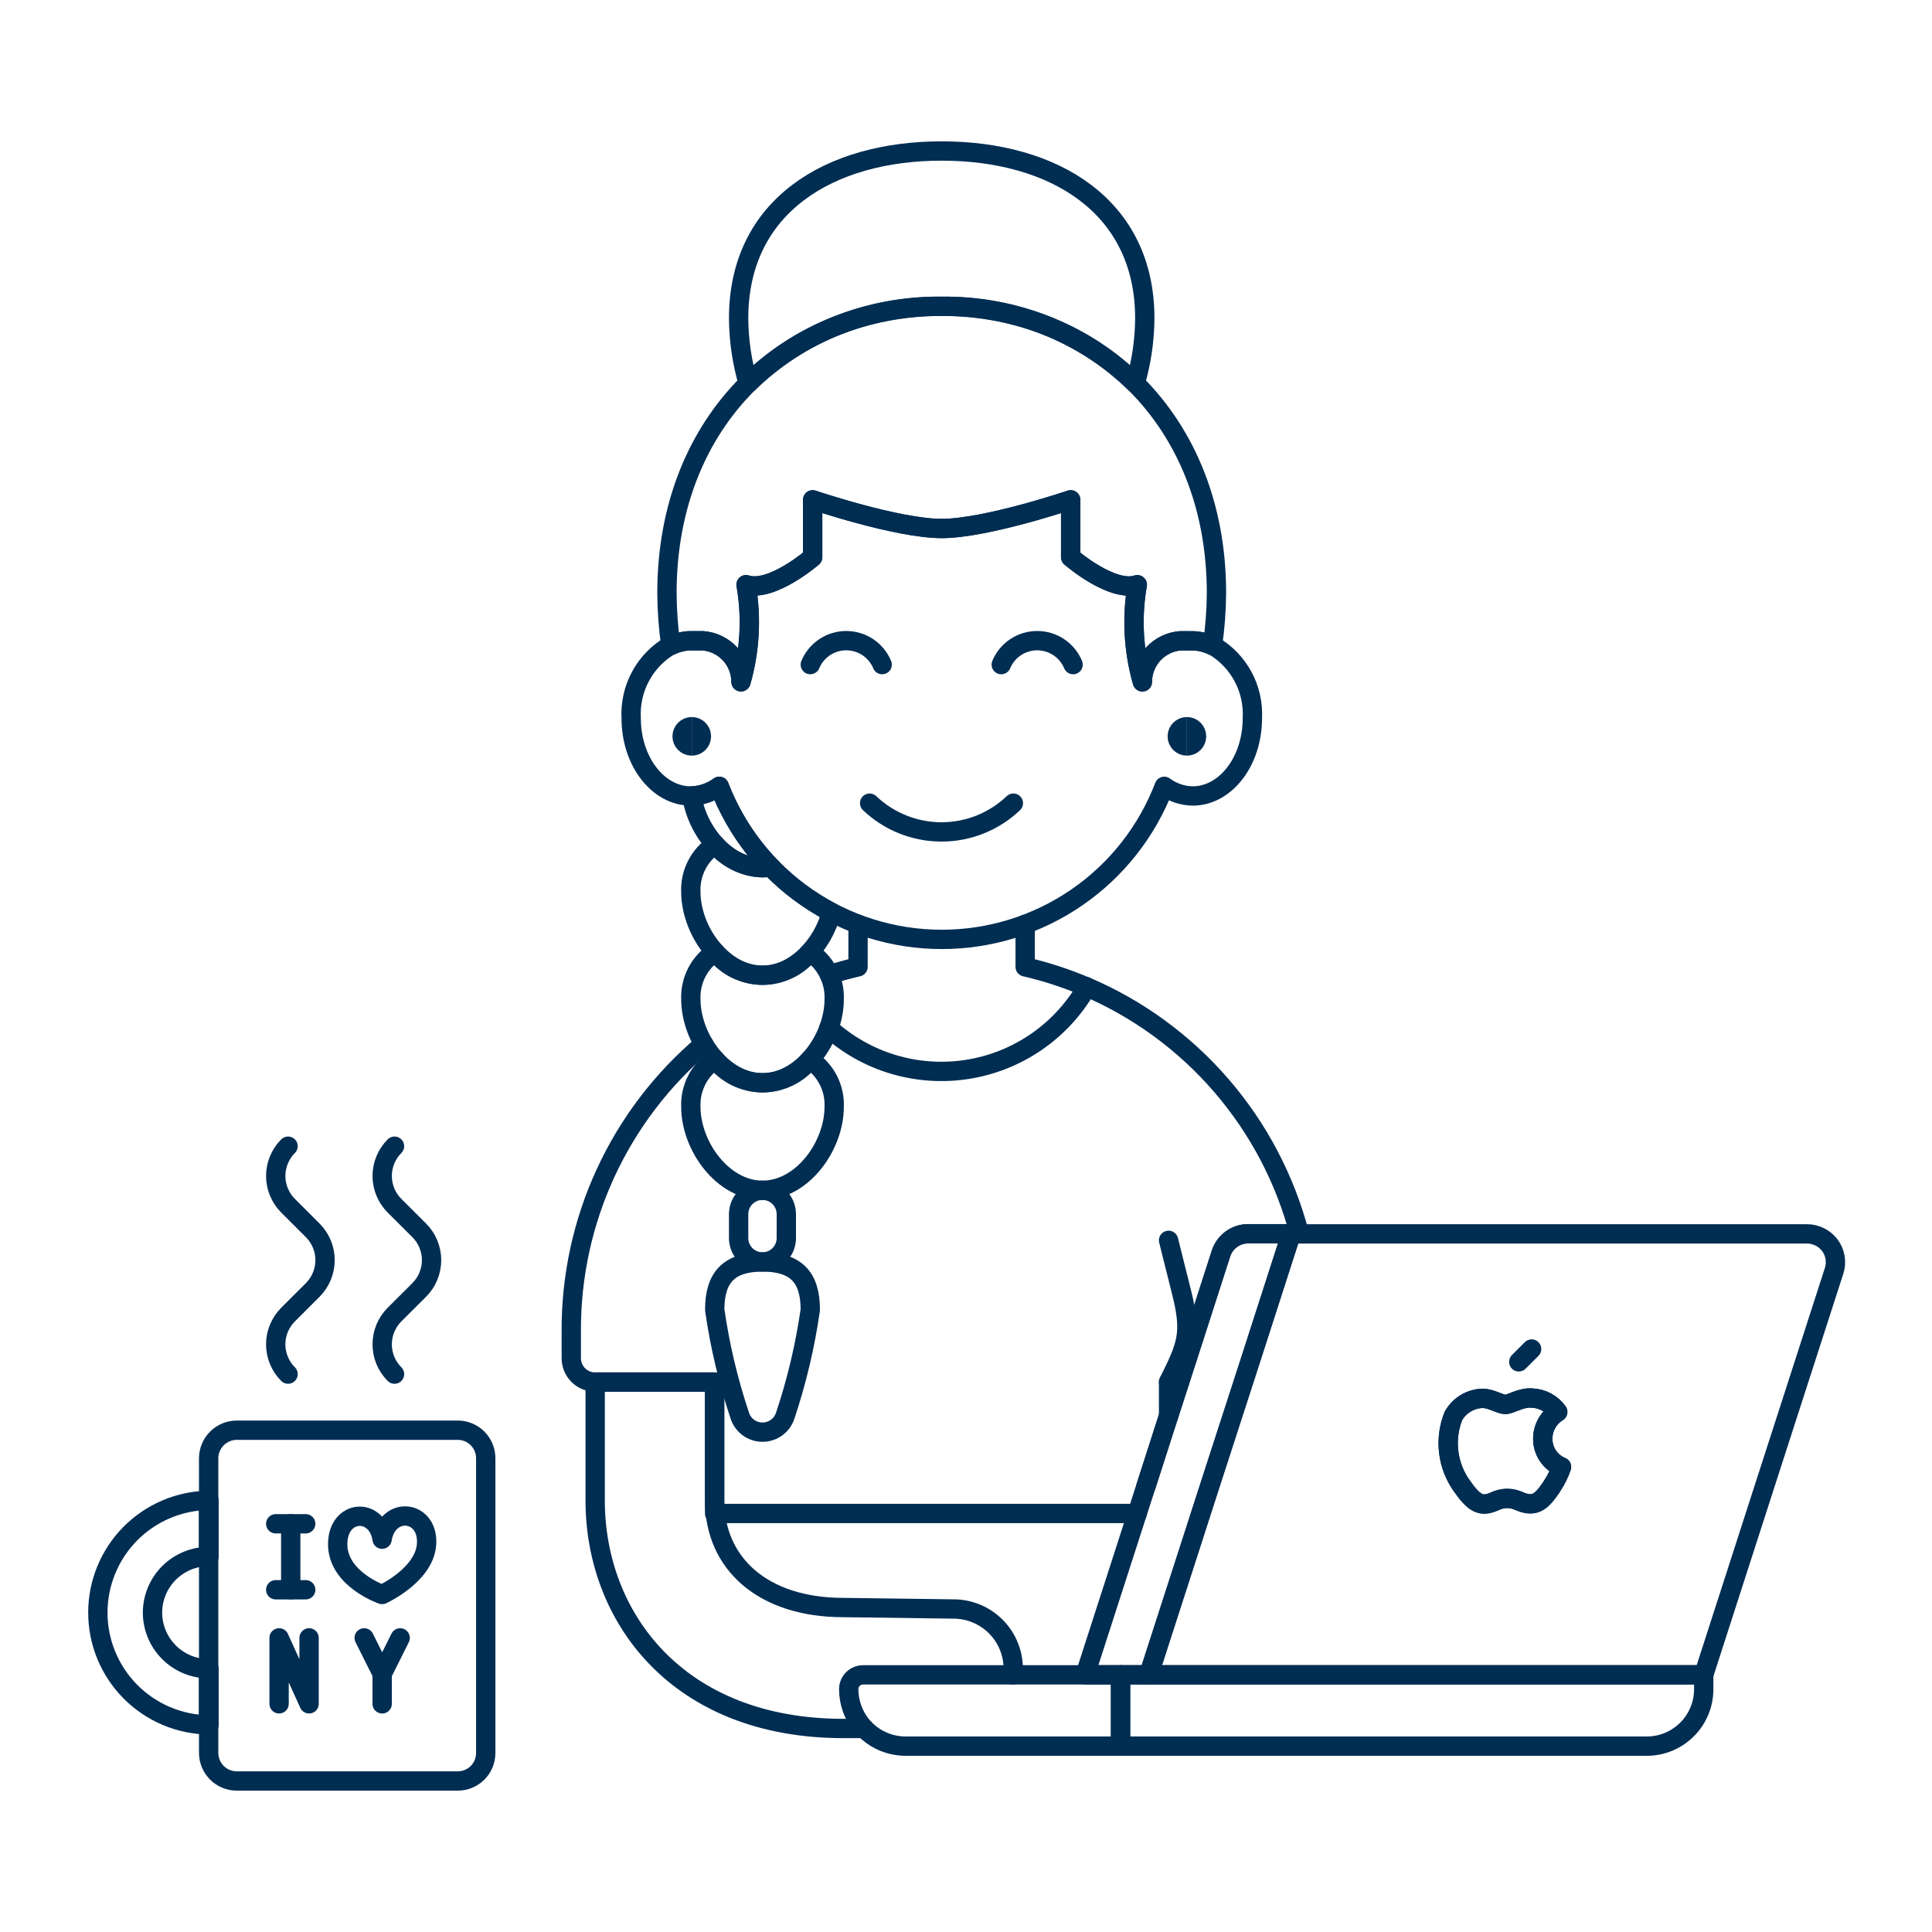 <?xml version="1.0" encoding="UTF-8"?>
<svg xmlns="http://www.w3.org/2000/svg" fill="none" viewBox="0 0 100 100" height="400" width="400">
  <path stroke="#002d52" stroke-linecap="round" stroke-linejoin="round" d="M67.256 63.859C66.511 61.024 65.127 58.397 63.211 56.179C61.295 53.961 58.897 52.21 56.2 51.061"></path>
  <path stroke="#002d52" stroke-linecap="round" stroke-linejoin="round" d="M60.485 73.293V71.533H61.053"></path>
  <path stroke="#002d52" stroke-linecap="round" stroke-linejoin="round" d="M36.425 54.043C34.266 55.867 32.532 58.144 31.348 60.71C30.163 63.277 29.556 66.073 29.569 68.9V70.3C29.569 70.628 29.699 70.943 29.931 71.175C30.163 71.407 30.478 71.537 30.806 71.537H36.989V78.337H58.863"></path>
  <path stroke="#002d52" stroke-linecap="round" stroke-linejoin="round" d="M44.739 89.466H43.655C35.045 89.466 30.806 83.675 30.806 77.666V71.533H36.989V77.667C36.989 80.899 39.46 83.206 43.653 83.206L49.353 83.281C50.173 83.281 50.959 83.607 51.539 84.186C52.119 84.766 52.445 85.552 52.445 86.372V86.372C52.445 86.479 52.439 86.585 52.429 86.688"></path>
  <path stroke="#002d52" stroke-linecap="round" stroke-linejoin="round" d="M60.485 71.533C61.445 69.611 61.685 69.004 61.166 66.921L60.485 64.2"></path>
  <path stroke="#002d52" stroke-linecap="round" stroke-linejoin="round" d="M44.412 47.844C44.412 47.844 44.412 48.29 44.412 50.044C43.909 50.16 43.413 50.296 42.926 50.452"></path>
  <path stroke="#002d52" stroke-linecap="round" stroke-linejoin="round" d="M42.9 53.21C43.861 54.081 45.006 54.726 46.25 55.096C47.493 55.466 48.804 55.553 50.086 55.349C51.367 55.146 52.587 54.657 53.655 53.92C54.722 53.182 55.611 52.215 56.255 51.088C55.224 50.646 54.156 50.297 53.063 50.044V47.844"></path>
  <path stroke="#002d52" stroke-linecap="round" stroke-linejoin="round" d="M37.227 40.7C36.814 41.006 36.319 41.18 35.806 41.2C36.093 43.063 37.623 44.911 39.468 44.911C39.613 44.911 39.758 44.899 39.901 44.876C38.738 43.678 37.828 42.258 37.227 40.7V40.7Z"></path>
  <path stroke="#002d52" stroke-linecap="round" stroke-linejoin="round" d="M39.9 44.88C39.757 44.903 39.612 44.915 39.467 44.915C38.997 44.898 38.536 44.782 38.113 44.575C37.69 44.368 37.316 44.075 37.013 43.715C36.612 43.979 36.286 44.341 36.066 44.768C35.846 45.194 35.739 45.67 35.757 46.15C35.757 48.199 37.418 50.478 39.467 50.478C41.161 50.478 42.589 48.921 43.033 47.223C41.871 46.613 40.813 45.822 39.9 44.88V44.88Z"></path>
  <path stroke="#002d52" stroke-linecap="round" stroke-linejoin="round" d="M62.76 33.4V33.416C62.459 33.27 62.132 33.187 61.798 33.171H61.111C60.574 33.21 60.071 33.451 59.704 33.846C59.337 34.24 59.133 34.758 59.132 35.297C58.665 33.663 58.575 31.943 58.869 30.269C57.569 30.704 55.422 28.847 55.422 28.847V25.871C55.422 25.871 51.038 27.354 48.744 27.354C46.45 27.354 42.067 25.871 42.067 25.871V28.839C42.067 28.839 39.923 30.696 38.619 30.261C38.914 31.935 38.824 33.655 38.357 35.289C38.356 34.75 38.152 34.232 37.785 33.838C37.418 33.443 36.915 33.203 36.378 33.163V33.163H35.691C35.357 33.179 35.029 33.263 34.728 33.408V33.392C34.067 33.77 33.524 34.325 33.161 34.994C32.797 35.663 32.627 36.421 32.67 37.181C32.67 39.4 34.054 41.2 35.762 41.2C36.292 41.191 36.806 41.016 37.231 40.7C38.123 43.031 39.702 45.036 41.758 46.451C43.814 47.866 46.251 48.623 48.746 48.623C51.242 48.623 53.679 47.866 55.735 46.451C57.792 45.036 59.37 43.031 60.262 40.7C60.687 41.016 61.201 41.191 61.731 41.2C63.438 41.2 64.822 39.4 64.822 37.181C64.863 36.422 64.692 35.666 64.328 34.998C63.963 34.33 63.421 33.777 62.76 33.4V33.4Z"></path>
  <path stroke="#002d52" stroke-linecap="round" stroke-linejoin="round" d="M45.012 41.572C46.015 42.527 47.347 43.06 48.732 43.06C50.117 43.06 51.449 42.527 52.452 41.572"></path>
  <path stroke="#002d52" stroke-linecap="round" stroke-linejoin="round" d="M55.544 34.4C55.391 34.033 55.133 33.719 54.802 33.498C54.471 33.278 54.082 33.16 53.684 33.16C53.286 33.16 52.897 33.278 52.566 33.498C52.235 33.719 51.977 34.033 51.824 34.4"></path>
  <path stroke="#002d52" stroke-linecap="round" stroke-linejoin="round" d="M45.661 34.4C45.508 34.033 45.25 33.719 44.919 33.498C44.588 33.278 44.199 33.16 43.801 33.16C43.403 33.16 43.014 33.278 42.683 33.498C42.352 33.719 42.094 34.033 41.941 34.4"></path>
  <path stroke="#002d52" d="M35.806 38.613C35.53 38.613 35.306 38.389 35.306 38.113C35.306 37.837 35.53 37.613 35.806 37.613"></path>
  <path stroke="#002d52" d="M35.806 38.613C36.082 38.613 36.306 38.389 36.306 38.113C36.306 37.837 36.082 37.613 35.806 37.613"></path>
  <path stroke="#002d52" d="M61.434 38.613C61.158 38.613 60.934 38.389 60.934 38.113C60.934 37.837 61.158 37.613 61.434 37.613"></path>
  <path stroke="#002d52" d="M61.434 38.613C61.71 38.613 61.934 38.389 61.934 38.113C61.934 37.837 61.71 37.613 61.434 37.613"></path>
  <path stroke="#002d52" stroke-linecap="round" stroke-linejoin="round" d="M61.727 33.167C62.084 33.173 62.436 33.257 62.758 33.413C62.889 32.512 62.958 31.603 62.964 30.693C62.964 21.644 56.596 15.854 48.742 15.854C40.888 15.854 34.521 21.644 34.521 30.693C34.526 31.603 34.592 32.512 34.721 33.413C35.043 33.257 35.395 33.173 35.753 33.167H36.371C36.908 33.206 37.41 33.447 37.777 33.841C38.144 34.235 38.349 34.754 38.35 35.292C38.817 33.658 38.907 31.939 38.612 30.265C39.912 30.7 42.06 28.842 42.06 28.842V25.871C42.06 25.871 46.444 27.355 48.737 27.355C51.03 27.355 55.415 25.871 55.415 25.871V28.838C55.415 28.838 57.559 30.696 58.862 30.261C58.568 31.935 58.658 33.654 59.125 35.288C59.126 34.749 59.33 34.231 59.697 33.837C60.064 33.443 60.567 33.202 61.104 33.163V33.163L61.727 33.167Z"></path>
  <path stroke="#002d52" stroke-linecap="round" stroke-linejoin="round" d="M48.742 15.854C50.592 15.826 52.43 16.164 54.149 16.848C55.868 17.533 57.435 18.55 58.76 19.842C59.081 18.747 59.247 17.613 59.254 16.472C59.254 10.667 54.548 7.816 48.742 7.816C42.936 7.816 38.231 10.667 38.231 16.472C38.238 17.613 38.404 18.747 38.725 19.842C40.05 18.55 41.617 17.533 43.336 16.849C45.055 16.164 46.892 15.826 48.742 15.854V15.854Z"></path>
  <path stroke="#002d52" stroke-linecap="round" stroke-linejoin="round" d="M41.921 49.28C41.63 49.653 41.258 49.955 40.833 50.163C40.408 50.37 39.941 50.478 39.468 50.478C38.994 50.478 38.528 50.37 38.102 50.163C37.677 49.955 37.305 49.653 37.014 49.28C36.613 49.544 36.286 49.906 36.066 50.333C35.846 50.759 35.74 51.235 35.758 51.715C35.758 53.764 37.419 56.043 39.468 56.043C41.517 56.043 43.178 53.764 43.178 51.715C43.196 51.235 43.089 50.759 42.869 50.333C42.649 49.906 42.322 49.544 41.921 49.28V49.28Z"></path>
  <path stroke="#002d52" stroke-linecap="round" stroke-linejoin="round" d="M41.921 54.845C41.63 55.218 41.258 55.52 40.833 55.728C40.408 55.936 39.941 56.044 39.468 56.044C38.994 56.044 38.527 55.936 38.102 55.728C37.677 55.52 37.305 55.218 37.014 54.845C36.613 55.109 36.287 55.471 36.066 55.898C35.846 56.325 35.74 56.801 35.758 57.281C35.758 59.33 37.419 61.609 39.468 61.609C41.517 61.609 43.178 59.33 43.178 57.281C43.196 56.801 43.09 56.325 42.869 55.898C42.649 55.471 42.322 55.108 41.921 54.845V54.845Z"></path>
  <path stroke="#002d52" stroke-linecap="round" stroke-linejoin="round" d="M41.941 67.792C41.676 69.644 41.245 71.469 40.653 73.244C40.577 73.499 40.42 73.723 40.207 73.883C39.993 74.042 39.734 74.128 39.467 74.128C39.201 74.128 38.942 74.042 38.728 73.883C38.514 73.723 38.358 73.499 38.282 73.244C37.69 71.469 37.258 69.644 36.994 67.792C36.994 66.085 37.76 65.319 39.468 65.319C41.176 65.319 41.941 66.085 41.941 67.792Z"></path>
  <path stroke="#002d52" stroke-linecap="round" stroke-linejoin="round" d="M39.468 65.319C39.14 65.319 38.825 65.189 38.593 64.957C38.361 64.725 38.231 64.41 38.231 64.082V62.846C38.231 62.518 38.361 62.203 38.593 61.971C38.825 61.739 39.14 61.609 39.468 61.609C39.795 61.61 40.109 61.741 40.34 61.973C40.571 62.205 40.7 62.519 40.7 62.846V64.082C40.7 64.409 40.571 64.723 40.34 64.955C40.109 65.187 39.795 65.318 39.468 65.319Z"></path>
  <path stroke="#002d52" stroke-linecap="round" stroke-linejoin="round" d="M14.91 59.327C14.707 59.529 14.547 59.769 14.438 60.034C14.328 60.298 14.272 60.581 14.272 60.867C14.272 61.154 14.328 61.437 14.438 61.701C14.547 61.965 14.707 62.206 14.91 62.408L16.187 63.684C16.595 64.093 16.825 64.647 16.825 65.225C16.825 65.803 16.595 66.357 16.187 66.766L14.91 68.042C14.707 68.244 14.547 68.484 14.437 68.749C14.328 69.013 14.271 69.297 14.271 69.583C14.271 69.869 14.328 70.153 14.437 70.417C14.547 70.681 14.707 70.922 14.91 71.124"></path>
  <path stroke="#002d52" stroke-linecap="round" stroke-linejoin="round" d="M20.42 59.327C20.218 59.529 20.057 59.769 19.948 60.034C19.838 60.298 19.782 60.581 19.782 60.867C19.782 61.154 19.838 61.437 19.948 61.701C20.057 61.965 20.218 62.206 20.42 62.408L21.7 63.684C21.902 63.886 22.063 64.126 22.172 64.391C22.282 64.655 22.338 64.939 22.338 65.225C22.338 65.511 22.282 65.794 22.172 66.059C22.063 66.323 21.902 66.564 21.7 66.766L20.42 68.042C20.218 68.244 20.057 68.484 19.947 68.749C19.838 69.013 19.782 69.297 19.782 69.583C19.782 69.869 19.838 70.153 19.947 70.417C20.057 70.681 20.218 70.922 20.42 71.124"></path>
  <path stroke="#002d52" stroke-linecap="round" stroke-linejoin="round" d="M7.893 83.469C7.895 84.239 8.202 84.977 8.747 85.521C9.292 86.066 10.03 86.372 10.8 86.374H10.812V89.279H10.8C9.272 89.259 7.814 88.638 6.74 87.55C5.667 86.463 5.065 84.996 5.065 83.469C5.065 81.941 5.667 80.474 6.74 79.386C7.814 78.299 9.272 77.678 10.8 77.658H10.812V80.563H10.8C10.03 80.565 9.292 80.872 8.747 81.416C8.202 81.961 7.895 82.699 7.893 83.469V83.469Z"></path>
  <path stroke="#002d52" stroke-linecap="round" stroke-linejoin="round" d="M25.142 90.732V75.479C25.142 75.288 25.105 75.099 25.032 74.923C24.959 74.747 24.853 74.586 24.718 74.451C24.583 74.317 24.422 74.21 24.246 74.137C24.07 74.064 23.881 74.027 23.69 74.027H12.253C11.868 74.028 11.499 74.181 11.227 74.454C10.955 74.725 10.801 75.094 10.8 75.479V90.732C10.801 91.117 10.955 91.485 11.226 91.757C11.498 92.029 11.867 92.183 12.251 92.184H23.69C23.881 92.184 24.07 92.147 24.246 92.074C24.422 92.002 24.583 91.895 24.718 91.76C24.853 91.625 24.959 91.465 25.032 91.288C25.105 91.112 25.142 90.923 25.142 90.732Z"></path>
  <path stroke="#002d52" stroke-linecap="round" stroke-linejoin="round" d="M10.81 77.658H10.798V80.563H10.81V77.658Z"></path>
  <path stroke="#002d52" stroke-linecap="round" stroke-linejoin="round" d="M10.81 86.374H10.798V89.279H10.81V86.374Z"></path>
  <path stroke="#002d52" stroke-linecap="round" stroke-linejoin="round" d="M94.721 64.464C94.581 64.278 94.4 64.126 94.192 64.022C93.984 63.918 93.754 63.864 93.521 63.864H66.832L64.725 70.4L62.607 76.937L61.3 80.987L59.46 86.687H88.185L91.332 76.93L94.932 65.781C95.003 65.56 95.021 65.326 94.985 65.097C94.948 64.868 94.858 64.651 94.721 64.464V64.464ZM80.328 76.932C80.328 76.944 80.316 76.944 80.316 76.956C80.016 77.392 79.711 77.84 79.216 77.84C78.721 77.84 78.574 77.562 78.016 77.562C77.458 77.562 77.29 77.84 76.83 77.852C76.37 77.864 75.995 77.38 75.692 76.944C75.692 76.941 75.691 76.938 75.688 76.936C75.686 76.933 75.683 76.932 75.68 76.932C75.303 76.412 75.065 75.805 74.987 75.168C74.908 74.531 74.993 73.884 75.232 73.288C75.383 73.021 75.601 72.797 75.863 72.638C76.126 72.48 76.425 72.391 76.732 72.381C77.192 72.381 77.64 72.695 77.919 72.695C78.198 72.695 78.742 72.308 79.311 72.368C79.571 72.379 79.825 72.449 80.053 72.573C80.282 72.697 80.479 72.871 80.63 73.083C80.394 73.228 80.199 73.431 80.064 73.673C79.928 73.914 79.856 74.186 79.855 74.463C79.852 74.776 79.942 75.083 80.115 75.344C80.288 75.605 80.535 75.808 80.824 75.927C80.703 76.282 80.537 76.62 80.328 76.932V76.932Z"></path>
  <path stroke="#002d52" stroke-linecap="round" stroke-linejoin="round" d="M61.421 70.4L63.2 64.876C63.261 64.693 63.355 64.524 63.479 64.376C63.482 64.376 63.485 64.375 63.487 64.372C63.49 64.37 63.491 64.367 63.491 64.364L63.515 64.34C63.573 64.273 63.638 64.212 63.709 64.158C63.967 63.963 64.281 63.858 64.604 63.858H66.965"></path>
  <path stroke="#002d52" stroke-linecap="round" stroke-linejoin="round" d="M60.101 74.487L59.314 76.932"></path>
  <path stroke="#002d52" stroke-linecap="round" stroke-linejoin="round" d="M61.421 70.395L60.15 74.329"></path>
  <path stroke="#002d52" stroke-linecap="round" stroke-linejoin="round" d="M66.832 63.859L64.725 70.4L62.607 76.937L61.3 80.987L59.46 86.687H56.167L59.314 76.93L60.101 74.485L60.15 74.327L61.421 70.4L63.2 64.876C63.297 64.581 63.485 64.325 63.736 64.142C63.987 63.96 64.29 63.861 64.6 63.859H66.832Z"></path>
  <path stroke="#002d52" stroke-linecap="round" stroke-linejoin="round" d="M88.185 86.689V87.427C88.186 87.814 88.11 88.198 87.963 88.555C87.815 88.913 87.599 89.239 87.326 89.513C87.052 89.787 86.728 90.005 86.371 90.154C86.013 90.302 85.63 90.379 85.243 90.38H58V86.689H88.185Z"></path>
  <path stroke="#002d52" stroke-linecap="round" stroke-linejoin="round" d="M58 86.689V90.38H46.871C46.43 90.379 45.995 90.28 45.597 90.09C45.199 89.9 44.848 89.623 44.571 89.28C44.156 88.752 43.93 88.1 43.929 87.428C43.93 87.232 44.008 87.045 44.147 86.907C44.285 86.769 44.472 86.691 44.668 86.69L58 86.689Z"></path>
  <path stroke="#002d52" stroke-linecap="round" stroke-linejoin="round" d="M78.612 70.489L79.277 69.825"></path>
  <path stroke="#002d52" stroke-linecap="round" stroke-linejoin="round" d="M80.825 75.927C80.703 76.281 80.535 76.617 80.325 76.927C80.325 76.939 80.313 76.939 80.313 76.951C80.013 77.387 79.708 77.835 79.213 77.835C78.718 77.835 78.571 77.557 78.013 77.557C77.455 77.557 77.287 77.835 76.827 77.847C76.367 77.859 75.992 77.375 75.689 76.939C75.689 76.936 75.688 76.933 75.686 76.93C75.683 76.928 75.68 76.927 75.677 76.927C75.301 76.407 75.062 75.8 74.984 75.163C74.905 74.525 74.99 73.879 75.229 73.283C75.38 73.016 75.598 72.792 75.861 72.633C76.123 72.475 76.422 72.386 76.729 72.376C77.189 72.376 77.637 72.69 77.916 72.69C78.195 72.69 78.739 72.303 79.308 72.363C79.568 72.374 79.822 72.444 80.05 72.568C80.279 72.692 80.476 72.866 80.627 73.078C80.391 73.223 80.196 73.426 80.061 73.668C79.925 73.909 79.853 74.181 79.852 74.458C79.848 74.772 79.939 75.08 80.112 75.343C80.286 75.605 80.534 75.808 80.825 75.927Z"></path>
  <path stroke="#002d52" stroke-linecap="round" stroke-linejoin="round" d="M19.778 82.531C19.778 82.531 22.084 81.484 22.084 79.799C22.084 78.115 20.043 77.983 19.778 79.669C19.52 77.983 17.479 78.113 17.479 79.928C17.479 81.743 19.778 82.531 19.778 82.531Z"></path>
  <path stroke="#002d52" stroke-linecap="round" stroke-linejoin="round" d="M14.271 78.871L15.824 78.871M15.824 82.286L14.271 82.286"></path>
  <path stroke="#002d52" stroke-linecap="round" stroke-linejoin="round" d="M15.048 78.871L15.048 82.286"></path>
  <path stroke="#002d52" stroke-linecap="round" stroke-linejoin="round" d="M18.85 84.776L19.782 86.639L20.713 84.776"></path>
  <path stroke="#002d52" stroke-linecap="round" d="M19.781 86.638V88.191"></path>
  <path stroke="#002d52" stroke-linecap="round" stroke-linejoin="round" d="M14.446 88.19V84.776L15.998 88.19V84.776"></path>
</svg>
